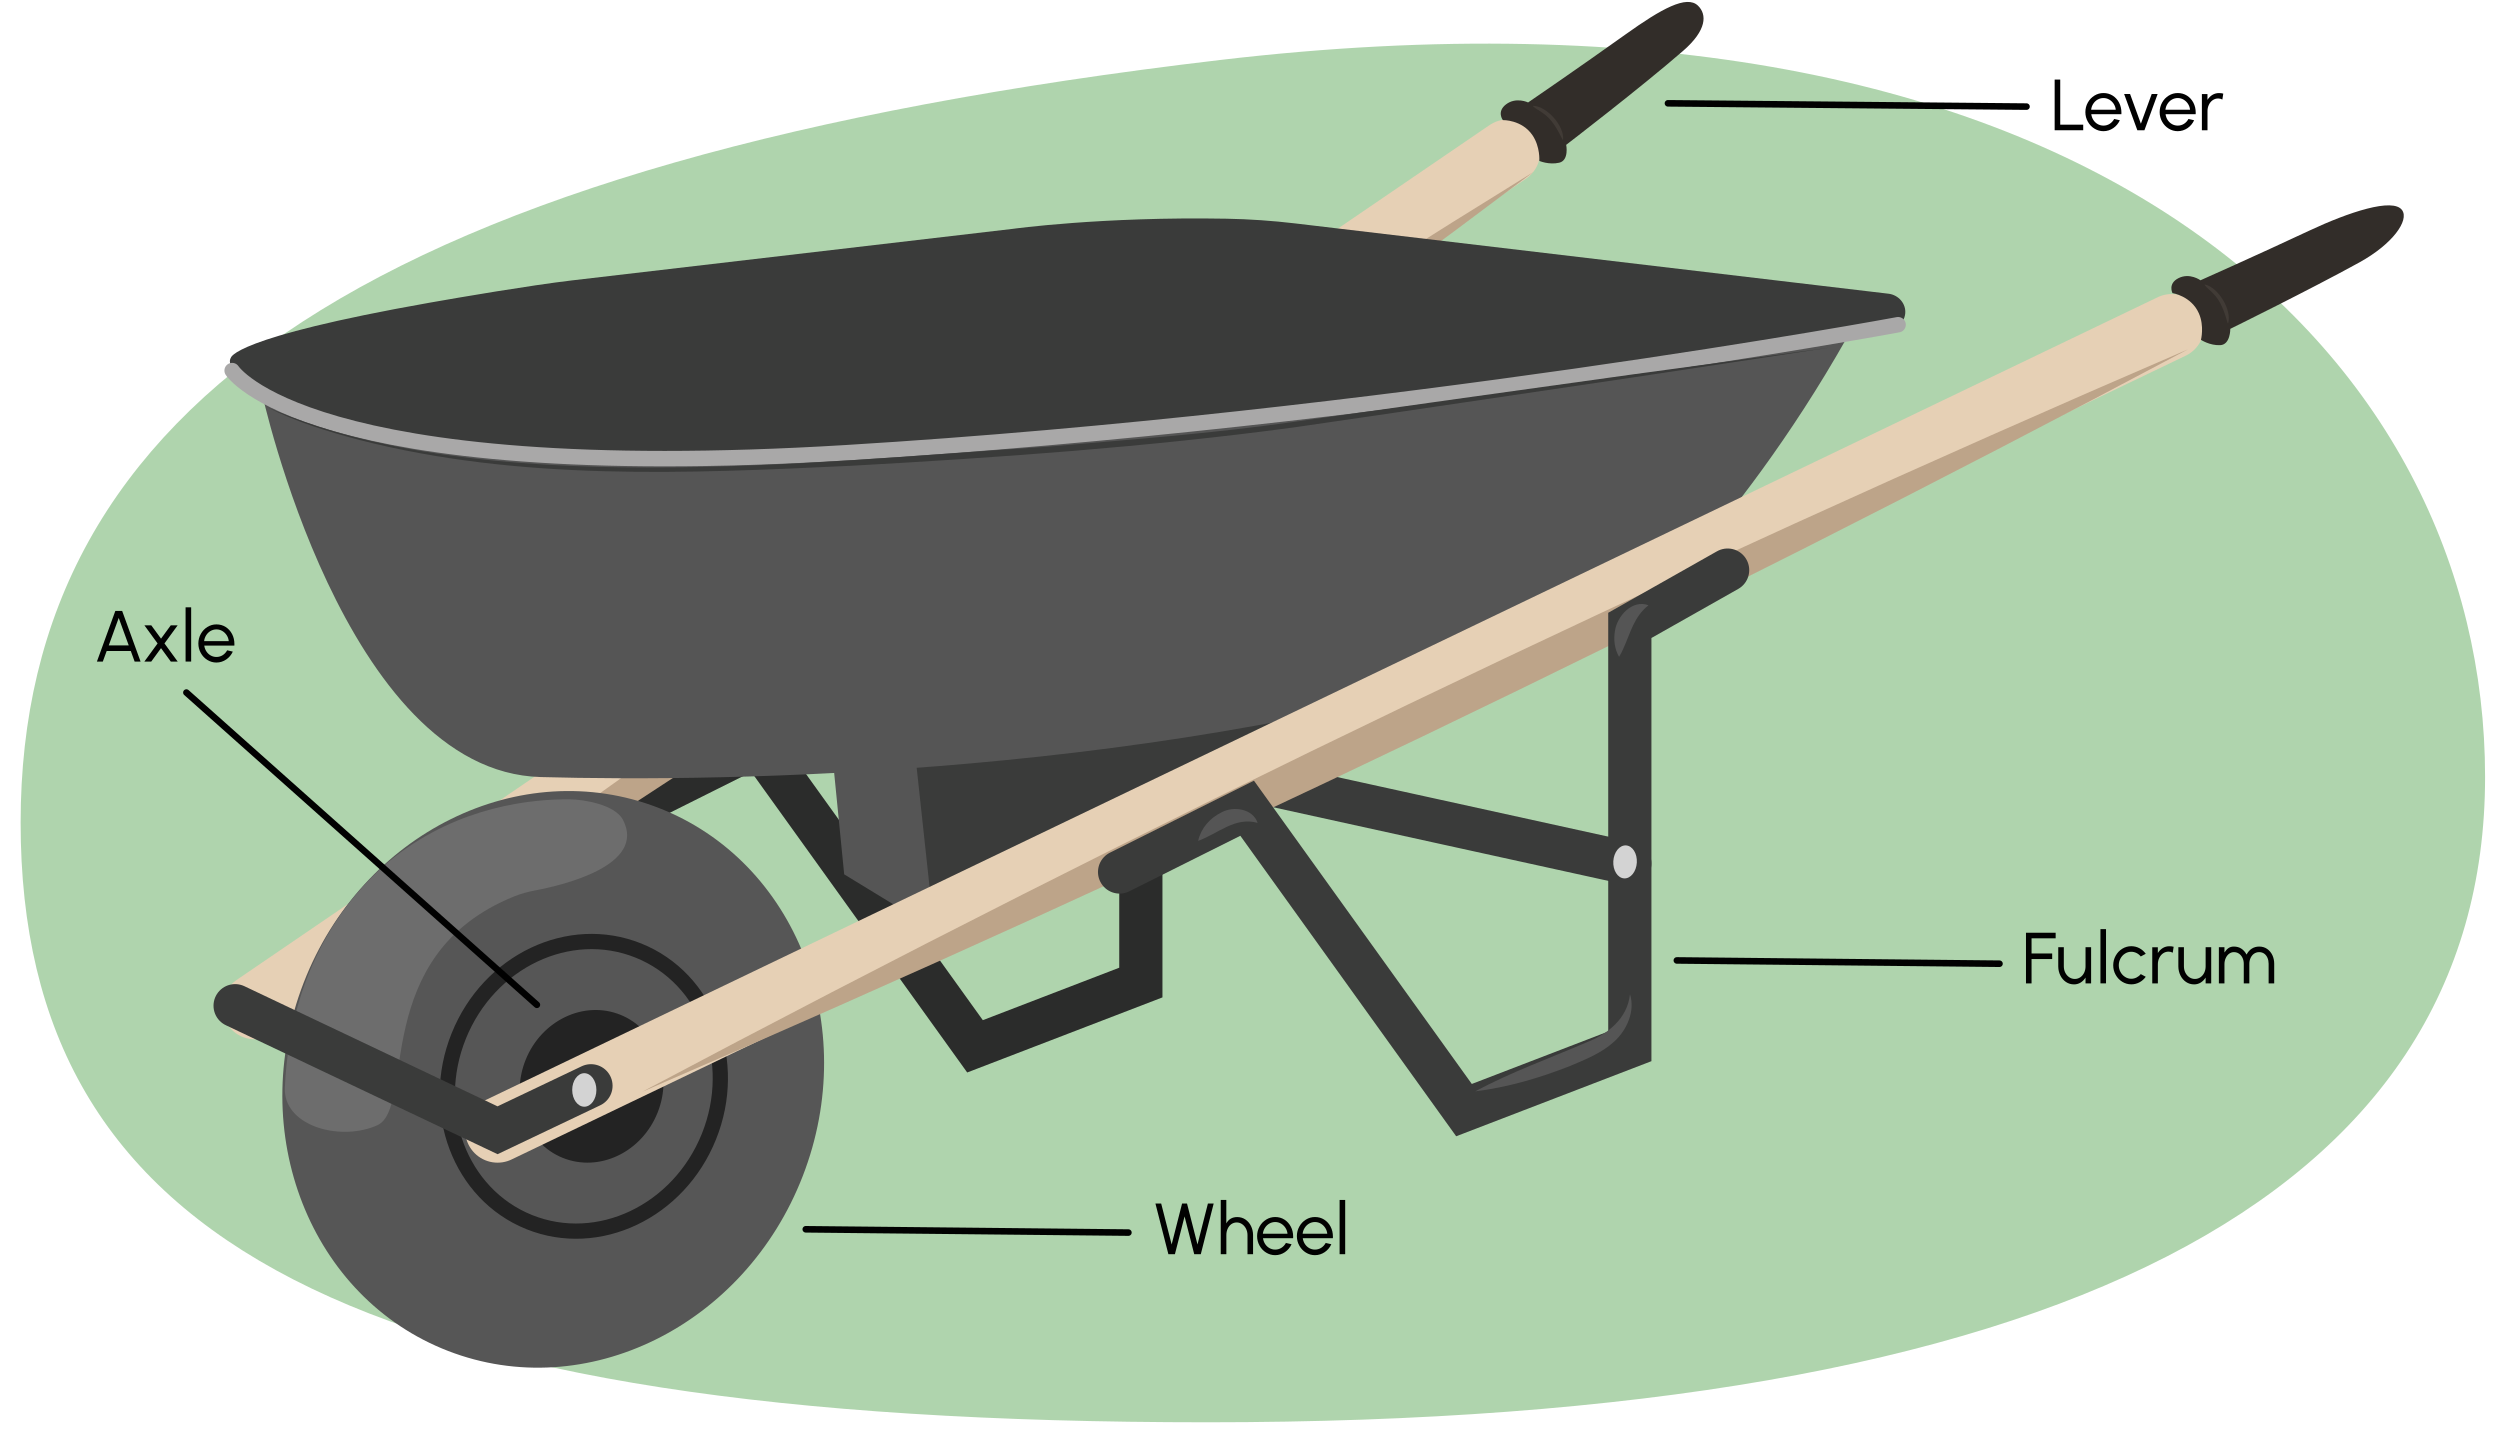<?xml version="1.0" encoding="UTF-8"?><svg id="a" xmlns="http://www.w3.org/2000/svg" width="760" height="435" viewBox="0 0 760 435"><path d="M755.465,236.173c0,127.274-128.647,196.202-388.472,196.202S6.27,377.379,6.27,250.104,113.135,48.598,370.859,18.242c266.128-31.346,384.606,90.656,384.606,217.931Z" fill="#afd4ad"/><g><line x1="495.466" y1="262.502" x2="377.839" y2="236.65" fill="none" stroke="#3a3b3a" stroke-linecap="round" stroke-miterlimit="10" stroke-width="13.137"/><polyline points="376.547 153.923 346.817 170.727 346.817 298.695 296.405 318.084 230.482 226.309 191.704 245.698" fill="none" stroke="#2b2c2b" stroke-linecap="round" stroke-miterlimit="10" stroke-width="13.137"/><line x1="77.435" y1="306.081" x2="458.378" y2="46.166" fill="none" stroke="#e6d0b5" stroke-linecap="round" stroke-miterlimit="10" stroke-width="19.705"/><path d="M83.393,313.771C206.905,220.815,334.626,133.472,466.17,52.274c-123.469,93.018-251.274,180.238-382.777,261.497h0Z" fill="#bda489"/><g><ellipse cx="168.179" cy="328.127" rx="88.531" ry="81.354" transform="translate(-198.531 366.54) rotate(-68.843)" fill="#565656"/><ellipse cx="177.482" cy="330.244" rx="44.485" ry="40.986" transform="translate(-195.137 371.669) rotate(-68.089)" fill="none" stroke="#232323" stroke-miterlimit="10" stroke-width="4.634"/><path d="M189.38,249.227c-2.396-4.615-11.915-6.199-16.159-6.234-11.35-.094-33.376,1.97-53.397,17.612-11.434,8.933-31.444,30.729-33.231,70.034-.517,11.365,15.934,16.198,27.085,11.862,.332-.129,.666-.268,1-.417,11.742-5.23-2.539-51.821,41.727-69.616,2.026-.815,4.144-1.378,6.29-1.783,8.599-1.623,33.855-7.651,26.685-21.459Z" fill="#6d6d6d"/><ellipse cx="179.84" cy="330.244" rx="23.448" ry="21.604" transform="translate(-193.659 373.856) rotate(-68.089)" fill="#232323"/></g><polygon points="283.976 282.486 256.634 265.803 252.463 223.633 281.195 223.17 283.976 282.486" fill="#555"/><polygon points="278.415 231.047 283.976 282.486 481.393 194.9 481.393 186.558 278.415 231.047" fill="#3a3b3a"/><path d="M79.56,119.176s25.053,115.388,84.777,117.047c55.955,1.554,191.022-.112,306.936-37.677,16.101-5.218,30.529-14.639,41.719-27.337,13.029-14.783,31.128-37.872,48.509-68.623l-357.516,12.443-124.426,4.148Z" fill="#555"/><path d="M307.825,69.578s27.162-3.772,65.034-3.091c6.989,.126,13.973,.613,20.915,1.436l180.333,21.366c3.048,.361,5.425,3.061,5.073,6.111-.343,2.971-3.085,6.17-12.682,7.084l-224.961,30.052c-10.251,1.369-20.547,2.327-30.874,2.879-43.68,2.332-161.077,4.992-192.955-3.682-54.465-14.819-47.537-22.929-47.537-22.929,0,0,.076-6.113,60.529-16.8,8.92-1.577,30.259-5.231,43.219-6.765l133.908-15.66Z" fill="#3a3b3a"/><path d="M70.568,112.657s22.475,34.961,186.667,24.972c164.192-9.989,319.788-38.916,319.788-38.916" fill="none" stroke="#a9a8a8" stroke-linecap="round" stroke-miterlimit="10" stroke-width="4.692"/><line x1="151.258" y1="343.599" x2="660.213" y2="99.235" fill="none" stroke="#e6d0b5" stroke-linecap="round" stroke-miterlimit="10" stroke-width="19.705"/><path d="M195.195,331.918c153.497-81.585,310.275-156.97,469.936-225.719-153.463,81.653-310.306,156.904-469.936,225.719h0Z" fill="#bda489"/><polyline points="71.475 305.736 151.258 343.599 179.655 330.077" fill="none" stroke="#3a3b3a" stroke-linecap="round" stroke-miterlimit="10" stroke-width="13.137"/><line x1="639.978" y1="108.076" x2="717.057" y2="71.565" fill="none" stroke="#e6d0b5" stroke-linecap="round" stroke-miterlimit="10" stroke-width="10.322"/><line x1="430.346" y1="66.81" x2="508.952" y2="7.778" fill="none" stroke="#e6d0b5" stroke-linecap="round" stroke-miterlimit="10" stroke-width="10.322"/><ellipse cx="177.628" cy="331.346" rx="3.677" ry="5.096" fill="#d3d3d3"/><polyline points="525.196 173.312 495.466 190.116 495.466 318.084 445.055 337.473 379.132 245.698 340.354 265.087" fill="none" stroke="#3a3b3a" stroke-linecap="round" stroke-miterlimit="10" stroke-width="13.137"/><path d="M81.052,123.704c64.68,28.577,166.729,16.521,237.35,12.098,24.893-2.142,49.833-3.982,74.576-7.499,27.078-3.857,76.502-10.762,103.988-14.573l59.458-8.084-59.332,8.994c-27.797,4.086-76.662,11.41-103.897,15.314-44.613,6.004-89.606,9.145-134.541,11.649-49.804,2.354-100.634,4.656-149.372-7.85-9.653-2.567-19.313-5.49-28.229-10.049h0Z" fill="#3a3b3a"/><path d="M670.316,99.312c7.574-5.22,15.675-9.427,23.933-13.383,8.297-3.875,16.691-7.462,25.536-9.99-7.57,5.227-15.672,9.434-23.933,13.383-8.3,3.868-16.694,7.454-25.536,9.99h0Z" fill="#bda489"/><path d="M467.695,44.839c6.422-6.692,13.564-12.501,20.907-18.096,7.401-5.52,14.955-10.781,23.165-15.099-6.417,6.699-13.559,12.506-20.907,18.096-7.406,5.514-14.96,10.773-23.165,15.099h0Z" fill="#bda489"/><path d="M501.146,184.002c-4.482,3.511-5.459,8.439-7.71,13.288-.332,.772-.702,1.559-1.242,2.378-1.378-2.406-1.716-5.207-1.246-7.914,.676-4.515,5.301-9.617,10.198-7.752h0Z" fill="#555"/><path d="M495.512,302.244c1.627,5.082-.91,10.883-4.775,14.373-3.807,3.523-8.763,5.448-13.462,7.451-9.311,3.66-18.874,6.46-28.833,7.704,10.918-5.853,22.492-9.987,33.792-14.859,6.455-2.465,12.542-7.288,13.278-14.669h0Z" fill="#555"/><path d="M364.235,255.626c.891-3.941,3.617-6.973,7.225-8.732,3.576-1.882,9.418-1.067,10.858,3.265-6.844-1.942-11.91,3.208-18.083,5.467h0Z" fill="#555"/><ellipse cx="494.019" cy="262.017" rx="5.021" ry="3.581" transform="translate(204.326 740.333) rotate(-86.739)" fill="#d3d3d3"/></g><g><path d="M615.897,283.554h9.021v1.694h-7.326v4.609h6.271v1.694h-6.271v7.404h-1.694v-15.402Z" fill="#010101"/><path d="M627.403,287.954v5.82c0,1.396,.627,2.629,1.65,3.312,.517,.341,1.078,.517,1.694,.517,1.232,0,2.266-.726,2.838-1.903,.275-.583,.418-1.232,.418-1.925v-5.82h1.694v11.002h-1.694v-1.771c-.836,1.31-2.046,2.068-3.487,2.068-.924,0-1.749-.242-2.476-.737-.726-.495-1.287-1.155-1.693-1.98-.407-.825-.628-1.738-.639-2.717v-5.864h1.694Z" fill="#010101"/><path d="M638.535,282.453h1.694v16.491h-1.694v-16.491Z" fill="#010101"/><path d="M652.308,296.942c-.517,.715-1.154,1.276-1.914,1.684-.77,.407-1.595,.616-2.476,.616-1.001,0-1.914-.265-2.75-.781-.847-.518-1.507-1.222-2.002-2.112-.495-.88-.748-1.849-.748-2.894,0-1.057,.253-2.024,.748-2.915,.495-.892,1.155-1.596,2.002-2.112,.836-.518,1.749-.781,2.75-.781,.881,0,1.706,.209,2.476,.616,.771,.406,1.408,.979,1.914,1.693l-1.518,.814c-.715-.913-1.805-1.43-2.872-1.43-.704,0-1.342,.187-1.925,.561s-1.045,.88-1.375,1.508c-.341,.627-.506,1.309-.506,2.046s.176,1.408,.517,2.035,.803,1.133,1.387,1.496c.583,.374,1.21,.562,1.902,.562,1.111,0,2.179-.551,2.872-1.42l1.518,.814Z" fill="#010101"/><path d="M660.514,289.615c-.407-.209-.825-.318-1.266-.318-1.231,0-2.266,.726-2.827,1.902-.286,.584-.429,1.232-.429,1.926v5.831h-1.705v-10.991h1.694v1.75c.836-1.31,2.057-2.058,3.498-2.058,.539,0,.968,.055,1.31,.165l-.275,1.793Z" fill="#010101"/><path d="M663.912,287.954v5.82c0,1.396,.627,2.629,1.65,3.312,.517,.341,1.078,.517,1.694,.517,1.232,0,2.266-.726,2.838-1.903,.275-.583,.418-1.232,.418-1.925v-5.82h1.694v11.002h-1.694v-1.771c-.836,1.31-2.046,2.068-3.487,2.068-.924,0-1.749-.242-2.476-.737-.726-.495-1.287-1.155-1.693-1.98-.407-.825-.628-1.738-.639-2.717v-5.864h1.694Z" fill="#010101"/><path d="M676.231,287.954v1.606c.803-1.222,1.606-1.805,2.871-1.805,1.75,0,3.025,.892,3.851,2.442,.804-1.551,2.124-2.442,3.84-2.442,.902,0,1.705,.231,2.398,.704,.693,.474,1.221,1.101,1.606,1.903,.374,.804,.561,1.673,.561,2.619v5.974h-1.694v-5.974c0-1.31-.473-2.442-1.342-3.07-.429-.308-.946-.462-1.529-.462-1.177,0-2.102,.671-2.607,1.749-.253,.54-.385,1.134-.385,1.783v5.974h-1.694v-5.974c0-1.288-.528-2.432-1.441-3.059-.451-.319-.979-.474-1.562-.474-1.089,0-2.013,.727-2.497,1.849-.253,.561-.374,1.166-.374,1.815v5.842h-1.694v-11.002h1.694Z" fill="#010101"/></g><g><path d="M624.615,24.192h1.694v13.708h6.986v1.694h-8.681v-15.402Z" fill="#010101"/><path d="M636.705,39.1c-.848-.517-1.508-1.221-2.003-2.112-.495-.88-.748-1.848-.748-2.894,0-1.056,.253-2.024,.748-2.915s1.155-1.595,2.003-2.112c.836-.517,1.749-.781,2.75-.781,1.034,0,1.97,.264,2.794,.781,.825,.528,1.485,1.243,1.959,2.156,.473,.913,.704,1.925,.704,3.036,0,.209,0,.363-.012,.462h-9.153c.177,1.309,.892,2.409,1.959,3.014,.539,.297,1.122,.451,1.749,.451,1.375,0,2.553-.748,3.257-2.024l1.716,.396c-.88,1.958-2.806,3.323-4.973,3.323-1.001,0-1.914-.264-2.75-.781Zm6.49-5.732c-.121-1.276-.857-2.431-1.958-3.08-.55-.319-1.145-.484-1.782-.484-1.276,0-2.42,.671-3.113,1.76-.353,.539-.562,1.144-.639,1.804h7.492Z" fill="#010101"/><path d="M649.751,39.595l-4.016-11.023h1.805l3.289,9.043,3.29-9.043h1.804l-4.016,11.023h-2.156Z" fill="#010101"/><path d="M659.288,39.1c-.848-.517-1.508-1.221-2.003-2.112-.495-.88-.748-1.848-.748-2.894,0-1.056,.253-2.024,.748-2.915s1.155-1.595,2.003-2.112c.836-.517,1.749-.781,2.75-.781,1.034,0,1.97,.264,2.794,.781,.825,.528,1.485,1.243,1.959,2.156,.473,.913,.704,1.925,.704,3.036,0,.209,0,.363-.012,.462h-9.153c.177,1.309,.892,2.409,1.959,3.014,.539,.297,1.122,.451,1.749,.451,1.375,0,2.553-.748,3.257-2.024l1.716,.396c-.88,1.958-2.806,3.323-4.973,3.323-1.001,0-1.914-.264-2.75-.781Zm6.49-5.732c-.121-1.276-.857-2.431-1.958-3.08-.55-.319-1.145-.484-1.782-.484-1.276,0-2.42,.671-3.113,1.76-.353,.539-.562,1.144-.639,1.804h7.492Z" fill="#010101"/><path d="M675.601,30.254c-.406-.209-.824-.319-1.265-.319-1.232,0-2.267,.726-2.827,1.903-.286,.583-.43,1.232-.43,1.925v5.831h-1.705v-10.991h1.694v1.75c.836-1.309,2.058-2.058,3.499-2.058,.539,0,.968,.055,1.309,.165l-.275,1.793Z" fill="#010101"/></g><line x1="244.955" y1="373.704" x2="343.032" y2="374.704" fill="none" stroke="#010101" stroke-linecap="round" stroke-miterlimit="10" stroke-width="2"/><line x1="509.764" y1="291.972" x2="607.842" y2="292.972" fill="none" stroke="#010101" stroke-linecap="round" stroke-miterlimit="10" stroke-width="2"/><g><path d="M351.251,365.884h1.75l3.179,12.443,3.169-12.443h1.507l3.18,12.443,3.168-12.443h1.75l-3.917,15.402h-1.991l-2.938-11.496-2.938,11.496h-1.98l-3.938-15.402Z" fill="#010101"/><path d="M379.236,381.286v-5.831c0-1.375-.627-2.618-1.628-3.311-.495-.342-1.045-.518-1.639-.518-1.232,0-2.223,.727-2.751,1.893-.275,.583-.407,1.231-.407,1.936v5.831h-1.705v-16.502h1.694v7.129c.704-1.31,1.859-1.926,3.312-1.926,.924,0,1.749,.242,2.476,.727,.726,.495,1.298,1.155,1.705,1.98s.627,1.738,.638,2.717v5.875h-1.694Z" fill="#010101"/><path d="M384.912,380.791c-.848-.517-1.508-1.221-2.003-2.112-.495-.88-.748-1.848-.748-2.894,0-1.056,.253-2.023,.748-2.915,.495-.891,1.155-1.595,2.003-2.112,.836-.517,1.749-.781,2.75-.781,1.034,0,1.97,.265,2.794,.781,.825,.528,1.485,1.243,1.959,2.156,.473,.913,.704,1.926,.704,3.036,0,.209,0,.363-.012,.463h-9.153c.177,1.309,.892,2.409,1.959,3.014,.539,.298,1.122,.451,1.749,.451,1.375,0,2.553-.748,3.257-2.024l1.716,.396c-.88,1.958-2.806,3.322-4.973,3.322-1.001,0-1.914-.264-2.75-.781Zm6.49-5.731c-.121-1.276-.857-2.432-1.958-3.08-.55-.319-1.145-.484-1.782-.484-1.276,0-2.42,.671-3.113,1.76-.353,.539-.562,1.145-.639,1.805h7.492Z" fill="#010101"/><path d="M397.001,380.791c-.848-.517-1.508-1.221-2.003-2.112-.495-.88-.748-1.848-.748-2.894,0-1.056,.253-2.023,.748-2.915,.495-.891,1.155-1.595,2.003-2.112,.836-.517,1.749-.781,2.75-.781,1.034,0,1.97,.265,2.794,.781,.825,.528,1.485,1.243,1.959,2.156,.473,.913,.704,1.926,.704,3.036,0,.209,0,.363-.012,.463h-9.153c.177,1.309,.892,2.409,1.959,3.014,.539,.298,1.122,.451,1.749,.451,1.375,0,2.553-.748,3.257-2.024l1.716,.396c-.88,1.958-2.806,3.322-4.973,3.322-1.001,0-1.914-.264-2.75-.781Zm6.49-5.731c-.121-1.276-.857-2.432-1.958-3.08-.55-.319-1.145-.484-1.782-.484-1.276,0-2.42,.671-3.113,1.76-.353,.539-.562,1.145-.639,1.805h7.492Z" fill="#010101"/><path d="M407.241,364.784h1.694v16.491h-1.694v-16.491Z" fill="#010101"/></g><g><path d="M37.137,185.726l5.6,15.402h-1.804l-1.167-3.224h-7.338l-1.177,3.224h-1.793l5.6-15.402h2.079Zm2.002,10.485l-3.047-8.361-3.037,8.361h6.084Z" fill="#010101"/><path d="M47.906,195.605l-4.004-5.5h2.09l2.959,4.048,2.959-4.048h2.09l-4.004,5.5,4.026,5.523h-2.09l-2.981-4.093-2.981,4.093h-2.09l4.026-5.523Z" fill="#010101"/><path d="M56.418,184.625h1.694v16.491h-1.694v-16.491Z" fill="#010101"/><path d="M63.052,200.633c-.847-.517-1.507-1.221-2.002-2.112-.495-.88-.748-1.848-.748-2.894,0-1.056,.253-2.024,.748-2.915s1.155-1.595,2.002-2.112c.836-.517,1.749-.781,2.75-.781,1.034,0,1.97,.264,2.794,.781,.825,.528,1.485,1.243,1.958,2.156s.704,1.925,.704,3.036c0,.209,0,.363-.011,.462h-9.153c.176,1.309,.891,2.409,1.958,3.014,.539,.297,1.122,.451,1.749,.451,1.375,0,2.553-.748,3.257-2.024l1.716,.396c-.88,1.958-2.806,3.323-4.973,3.323-1.001,0-1.914-.264-2.75-.781Zm6.491-5.732c-.121-1.276-.858-2.431-1.958-3.08-.55-.319-1.145-.484-1.783-.484-1.276,0-2.42,.671-3.113,1.76-.352,.539-.561,1.144-.638,1.804h7.492Z" fill="#010101"/></g><line x1="56.665" y1="210.537" x2="163.21" y2="305.459" fill="none" stroke="#010101" stroke-linecap="round" stroke-miterlimit="10" stroke-width="2"/><line x1="507.061" y1="31.409" x2="616.053" y2="32.409" fill="none" stroke="#010101" stroke-linecap="round" stroke-miterlimit="10" stroke-width="2"/><g><path d="M456.865,36.511s5.787-.163,9.021,4.616c2.373,3.507,2.071,7.793,2.071,7.793,0,0,2.916,1.266,6.04,.545,3.072-.709,2.127-5.436,2.127-5.436,0,0,22.472-17.218,35.57-28.598,7.209-6.263,7.256-11.038,4.491-13.708-3.427-3.309-11.108,.945-21.862,8.627-14.329,10.235-29.779,20.798-29.779,20.798,0,0-3.663-1.773-6.733,.598-2.893,2.235-.945,4.764-.945,4.764Z" fill="#322d29"/><path d="M466.075,32.165c4.212,.135,9.483,6.084,9.104,10.288l-.145,.022c-1.59-3.111-3.127-6.19-6.113-8.181-.932-.686-1.959-1.145-2.889-1.989l.044-.14h0Z" fill="#413b36"/></g><g><path d="M660.425,89.096s5.721,.885,8.038,6.169c1.701,3.878,.63,8.039,.63,8.039,0,0,2.639,1.772,5.842,1.627,3.15-.142,3.074-4.962,3.074-4.962,0,0,24.052-11.824,39.248-20.198,10.074-5.551,15.213-12.771,12.976-15.896-2.773-3.873-16.278,.643-28.242,6.256-15.942,7.479-33.046,15.077-33.046,15.077,0,0-3.283-2.405-6.73-.628-3.249,1.675-1.79,4.515-1.79,4.515Z" fill="#322d29"/><path d="M670.269,86.485c4.118,.894,8.228,7.697,7.096,11.763l-.147-.004c-1.002-3.347-1.958-6.653-4.535-9.151-.793-.843-1.72-1.48-2.482-2.478l.068-.13h0Z" fill="#413b36"/></g></svg>